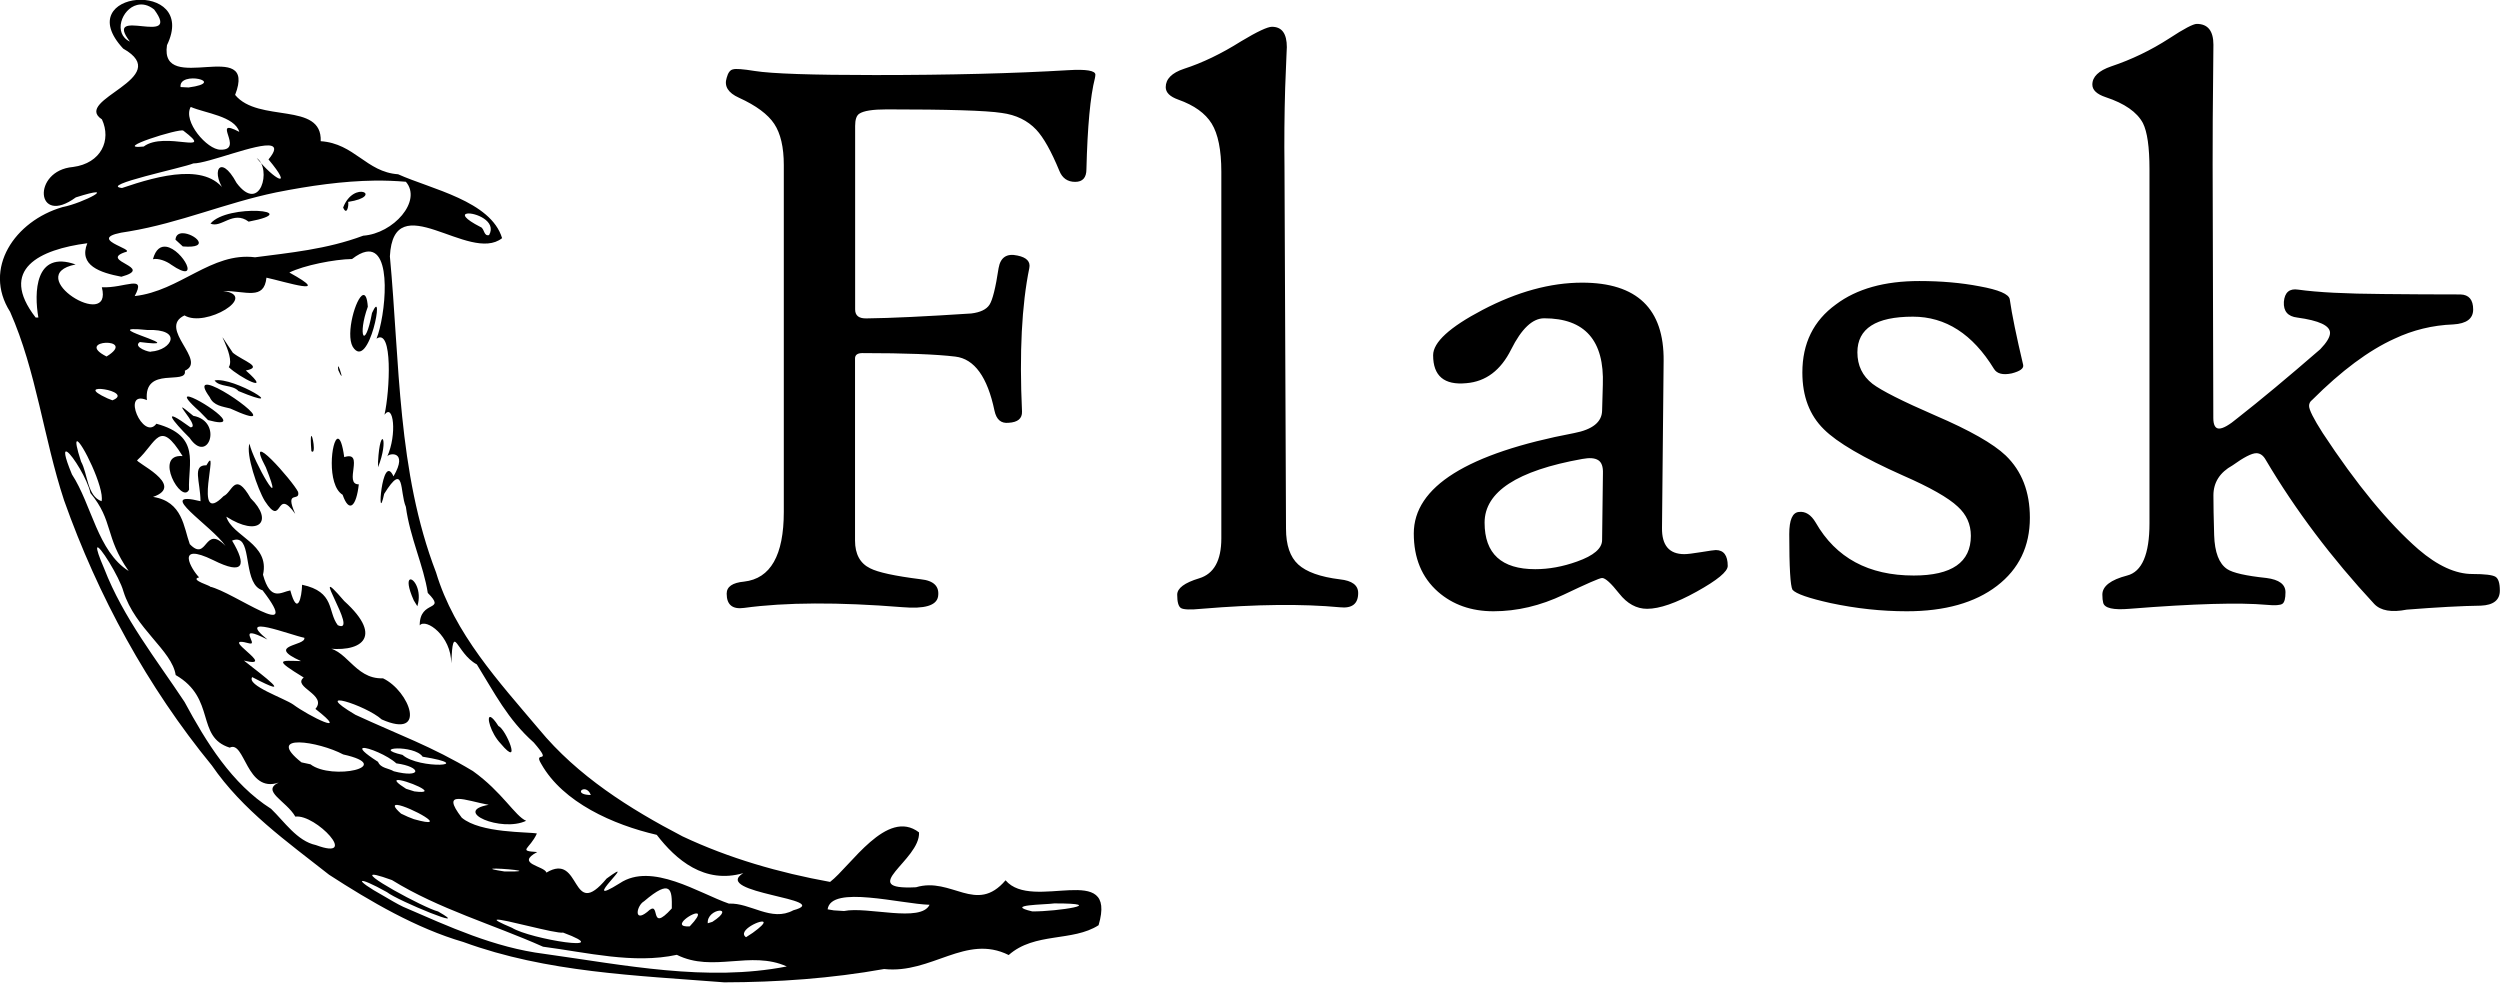 <svg xmlns="http://www.w3.org/2000/svg" viewBox="0 14.63 47.7 18.75"><path d="M 2.609 14.629 C 2.194 14.664 1.832 14.998 2.35 15.557 C 3.345 16.119 1.368 16.532 1.945 16.908 C 2.129 17.304 1.931 17.745 1.393 17.816 C 0.605 17.884 0.679 18.96 1.447 18.396 C 2.304 18.124 1.595 18.504 1.191 18.582 C 0.284 18.846 -0.334 19.752 0.193 20.58 C 0.697 21.72 0.832 22.992 1.223 24.178 C 1.87 26.002 2.815 27.737 4.043 29.236 C 4.626 30.086 5.478 30.69 6.279 31.32 C 7.067 31.831 7.945 32.343 8.842 32.604 C 10.435 33.187 12.144 33.241 13.818 33.373 C 14.838 33.371 15.862 33.299 16.869 33.119 C 17.775 33.217 18.427 32.443 19.246 32.852 C 19.742 32.412 20.465 32.603 20.961 32.283 C 21.328 31.035 19.701 32.036 19.186 31.426 C 18.626 32.084 18.156 31.354 17.477 31.559 C 16.321 31.617 17.564 31.041 17.535 30.512 C 16.922 30.042 16.23 31.157 15.838 31.457 C 14.87 31.282 13.911 31.007 13.023 30.588 C 12.011 30.061 11.018 29.434 10.285 28.545 C 9.518 27.637 8.67 26.719 8.32 25.553 C 7.58 23.628 7.628 21.543 7.439 19.521 C 7.509 18.152 8.955 19.669 9.58 19.174 C 9.366 18.464 8.226 18.239 7.596 17.955 C 6.988 17.913 6.766 17.368 6.119 17.324 C 6.15 16.564 4.93 16.982 4.486 16.441 C 4.923 15.313 3.039 16.468 3.186 15.492 C 3.493 14.858 3.025 14.594 2.609 14.629 z M 2.615 14.725 C 2.714 14.7 2.827 14.72 2.941 14.811 C 3.483 15.541 1.945 14.727 2.479 15.424 C 2.154 15.272 2.32 14.798 2.615 14.725 z M 41.914 15.086 C 41.847 15.086 41.672 15.177 41.389 15.363 C 41.039 15.589 40.669 15.767 40.283 15.896 C 40.041 15.979 39.922 16.095 39.922 16.244 C 39.922 16.347 40.006 16.427 40.176 16.484 C 40.537 16.603 40.774 16.768 40.887 16.979 C 40.97 17.144 41.012 17.436 41.012 17.859 L 41.012 24.615 C 41.012 25.207 40.869 25.539 40.586 25.611 C 40.271 25.693 40.113 25.815 40.113 25.975 C 40.113 26.042 40.119 26.095 40.129 26.131 C 40.154 26.234 40.322 26.272 40.631 26.246 C 41.858 26.148 42.729 26.124 43.244 26.17 C 43.409 26.186 43.51 26.178 43.549 26.15 C 43.588 26.122 43.607 26.049 43.607 25.93 C 43.607 25.78 43.486 25.689 43.244 25.658 C 42.852 25.617 42.602 25.56 42.494 25.488 C 42.34 25.385 42.256 25.17 42.246 24.84 C 42.236 24.51 42.232 24.257 42.232 24.082 C 42.232 23.835 42.354 23.644 42.596 23.51 C 42.812 23.355 42.963 23.277 43.051 23.277 C 43.123 23.277 43.183 23.32 43.229 23.402 C 43.796 24.361 44.487 25.278 45.301 26.154 C 45.424 26.283 45.631 26.319 45.92 26.262 C 46.503 26.216 46.973 26.191 47.334 26.186 C 47.576 26.176 47.697 26.078 47.697 25.898 C 47.697 25.754 47.668 25.666 47.611 25.633 C 47.554 25.6 47.409 25.582 47.172 25.582 C 46.853 25.582 46.509 25.425 46.143 25.111 C 45.571 24.612 44.962 23.872 44.318 22.893 C 44.143 22.62 44.057 22.447 44.057 22.375 C 44.057 22.329 44.076 22.291 44.117 22.26 C 44.673 21.704 45.197 21.314 45.688 21.092 C 46.038 20.927 46.412 20.835 46.809 20.82 C 47.062 20.805 47.188 20.71 47.188 20.535 C 47.188 20.349 47.107 20.253 46.947 20.248 C 46.458 20.248 45.966 20.245 45.471 20.24 C 44.76 20.235 44.219 20.208 43.848 20.156 C 43.683 20.13 43.591 20.209 43.576 20.389 C 43.566 20.569 43.652 20.668 43.832 20.689 C 44.249 20.746 44.457 20.843 44.457 20.982 C 44.457 21.059 44.395 21.164 44.271 21.293 C 43.647 21.834 43.123 22.27 42.695 22.605 C 42.535 22.739 42.417 22.807 42.34 22.807 C 42.268 22.807 42.23 22.739 42.23 22.605 L 42.217 17.768 C 42.217 17.134 42.22 16.628 42.225 16.252 C 42.23 15.706 42.232 15.45 42.232 15.486 C 42.232 15.218 42.125 15.086 41.914 15.086 z M 24.268 15.141 C 24.186 15.141 23.989 15.232 23.68 15.418 C 23.304 15.655 22.94 15.83 22.59 15.943 C 22.358 16.02 22.242 16.138 22.242 16.293 C 22.242 16.396 22.322 16.474 22.482 16.531 C 22.786 16.639 22.998 16.792 23.119 16.988 C 23.24 17.184 23.303 17.491 23.303 17.908 L 23.303 24.902 C 23.303 25.324 23.162 25.579 22.881 25.664 C 22.6 25.749 22.461 25.853 22.461 25.977 C 22.461 26.116 22.484 26.201 22.533 26.232 C 22.582 26.262 22.713 26.267 22.924 26.246 C 23.976 26.158 24.855 26.15 25.566 26.217 C 25.798 26.242 25.914 26.151 25.914 25.945 C 25.914 25.796 25.799 25.709 25.566 25.684 C 25.19 25.638 24.925 25.542 24.77 25.4 C 24.615 25.258 24.537 25.031 24.537 24.717 L 24.508 17.814 C 24.502 17.32 24.506 16.817 24.521 16.307 C 24.542 15.771 24.553 15.512 24.553 15.533 C 24.553 15.27 24.459 15.141 24.268 15.141 z M 13.988 15.953 C 13.931 15.963 13.891 16.017 13.865 16.115 C 13.814 16.275 13.892 16.401 14.098 16.494 C 14.427 16.644 14.652 16.811 14.773 16.994 C 14.894 17.177 14.955 17.439 14.955 17.779 L 14.955 24.396 C 14.955 25.226 14.702 25.67 14.197 25.727 C 13.976 25.748 13.865 25.823 13.865 25.957 C 13.865 26.169 13.975 26.26 14.197 26.229 C 14.99 26.121 15.998 26.117 17.219 26.215 C 17.641 26.251 17.867 26.184 17.898 26.014 C 17.929 25.819 17.818 25.708 17.566 25.682 C 17.072 25.62 16.751 25.55 16.602 25.473 C 16.411 25.38 16.314 25.203 16.314 24.945 L 16.314 21.469 C 16.314 21.403 16.36 21.367 16.453 21.367 C 17.272 21.367 17.866 21.39 18.229 21.434 C 18.592 21.478 18.841 21.823 18.975 22.467 C 19.012 22.637 19.1 22.712 19.244 22.697 C 19.419 22.687 19.505 22.616 19.5 22.482 C 19.448 21.359 19.495 20.447 19.639 19.746 C 19.665 19.622 19.589 19.542 19.414 19.506 C 19.208 19.46 19.089 19.54 19.053 19.746 C 18.996 20.123 18.938 20.355 18.879 20.445 C 18.82 20.535 18.703 20.59 18.533 20.611 C 17.662 20.668 16.998 20.7 16.539 20.705 C 16.39 20.71 16.316 20.654 16.316 20.535 L 16.316 17.033 C 16.316 16.914 16.341 16.837 16.393 16.801 C 16.476 16.744 16.652 16.717 16.92 16.717 C 18.09 16.717 18.819 16.739 19.113 16.785 C 19.386 16.821 19.606 16.929 19.771 17.104 C 19.911 17.253 20.058 17.515 20.213 17.891 C 20.269 18.03 20.37 18.1 20.514 18.1 C 20.658 18.1 20.729 18.019 20.729 17.859 C 20.749 17.045 20.803 16.466 20.891 16.121 C 20.896 16.1 20.898 16.081 20.9 16.055 C 20.9 15.978 20.728 15.948 20.383 15.969 C 19.347 16.031 18.117 16.062 16.695 16.062 C 15.489 16.062 14.723 16.036 14.398 15.984 C 14.176 15.948 14.04 15.938 13.988 15.953 z M 3.791 16.137 C 3.929 16.166 3.977 16.248 3.598 16.299 L 3.445 16.291 C 3.425 16.132 3.653 16.107 3.791 16.137 z M 3.639 16.67 C 3.913 16.79 4.474 16.845 4.566 17.146 C 4.005 16.854 4.678 17.498 4.207 17.486 C 3.953 17.489 3.483 16.944 3.639 16.67 z M 3.498 17.123 C 4.133 17.606 3.144 17.123 2.742 17.426 C 2.109 17.49 3.436 17.069 3.498 17.123 z M 5.176 17.412 C 5.257 17.434 5.257 17.511 5.123 17.672 C 5.615 18.26 5.233 18.062 4.898 17.645 C 5.192 17.848 4.966 18.724 4.514 18.121 C 4.194 17.525 3.991 17.928 4.33 18.336 C 3.997 17.709 3.033 17.977 2.328 18.217 C 1.873 18.167 3.51 17.828 3.688 17.748 C 3.961 17.753 4.933 17.345 5.176 17.412 z M 7.148 18.076 C 7.35 18.074 7.548 18.081 7.744 18.098 C 8.059 18.465 7.506 19.086 6.93 19.127 C 6.23 19.389 5.517 19.453 4.867 19.539 C 4.033 19.434 3.434 20.184 2.57 20.279 C 2.8 19.853 2.381 20.132 1.943 20.111 C 2.166 20.971 0.4 19.883 1.443 19.676 C 0.661 19.398 0.65 20.22 0.732 20.688 L 0.68 20.688 C -0.036 19.765 0.76 19.389 1.666 19.271 C 1.494 19.696 1.913 19.833 2.316 19.91 C 2.969 19.73 1.887 19.614 2.381 19.443 C 2.652 19.393 1.517 19.172 2.463 19.045 C 3.433 18.882 4.306 18.501 5.268 18.301 C 5.919 18.172 6.545 18.084 7.148 18.076 z M 6.934 18.295 C 6.848 18.268 6.649 18.322 6.547 18.59 C 6.621 18.759 6.658 18.54 6.643 18.482 C 6.992 18.429 7.019 18.322 6.934 18.295 z M 4.916 18.654 C 4.636 18.641 4.178 18.702 4.016 18.896 C 4.222 18.99 4.448 18.636 4.744 18.859 C 5.297 18.754 5.196 18.667 4.916 18.654 z M 8.912 18.705 C 9.052 18.682 9.485 18.844 9.332 19.115 C 9.227 19.145 9.245 18.987 9.168 18.961 C 8.851 18.799 8.828 18.719 8.912 18.705 z M 3.486 19.08 C 3.413 19.08 3.355 19.113 3.348 19.203 L 3.488 19.332 C 4.05 19.378 3.706 19.08 3.486 19.08 z M 3.172 19.338 C 3.068 19.323 2.971 19.38 2.918 19.576 C 3.016 19.552 3.172 19.609 3.266 19.68 C 3.858 20.085 3.485 19.384 3.172 19.338 z M 6.982 19.434 C 7.502 19.332 7.351 20.678 7.184 21.092 C 7.499 20.877 7.438 22.091 7.336 22.543 C 7.508 22.312 7.579 22.917 7.387 23.344 C 7.403 23.274 7.803 23.213 7.508 23.719 C 7.283 23.223 7.185 24.728 7.33 24.053 C 7.727 23.415 7.623 24.019 7.744 24.301 C 7.822 24.886 8.083 25.425 8.162 25.943 C 8.529 26.313 8.006 26.062 8.008 26.562 C 8.127 26.418 8.612 26.766 8.609 27.285 C 8.649 26.462 8.697 27.093 9.098 27.307 C 9.433 27.847 9.684 28.352 10.184 28.797 C 10.574 29.248 10.159 28.931 10.328 29.207 C 10.742 29.941 11.701 30.367 12.531 30.559 C 12.895 31.033 13.442 31.504 14.182 31.289 C 13.556 31.675 15.945 31.78 15.137 31.998 C 14.717 32.226 14.318 31.851 13.908 31.871 C 13.338 31.675 12.437 31.074 11.826 31.482 C 10.981 32.011 12.259 30.893 11.574 31.393 C 10.88 32.226 11.103 30.874 10.426 31.279 C 10.387 31.15 9.824 31.115 10.25 30.887 C 9.868 30.863 10.106 30.838 10.244 30.533 C 10.08 30.499 9.169 30.531 8.811 30.232 C 8.389 29.683 8.884 29.906 9.324 29.986 C 8.618 30.11 9.567 30.516 10.039 30.291 C 9.827 30.201 9.584 29.743 9.023 29.342 C 8.239 28.87 7.594 28.645 6.781 28.268 C 5.901 27.746 6.978 28.082 7.283 28.357 C 8.161 28.744 7.816 27.814 7.307 27.572 C 6.749 27.595 6.605 26.954 6.158 26.99 C 6.864 27.103 7.354 26.808 6.568 26.098 C 5.821 25.226 6.88 26.756 6.445 26.559 C 6.247 26.298 6.396 25.922 5.764 25.787 C 5.757 26.028 5.677 26.402 5.539 25.895 C 5.363 25.925 5.162 26.118 5.018 25.596 C 5.154 25.003 4.43 24.867 4.318 24.488 C 4.943 24.887 5.226 24.573 4.783 24.137 C 4.478 23.604 4.436 24.022 4.266 24.096 C 3.653 24.722 4.21 23.016 3.938 23.508 C 3.663 23.5 3.821 23.809 3.826 24.193 C 2.93 23.971 4.044 24.665 4.303 25.047 C 3.894 24.619 3.963 25.368 3.621 25.012 C 3.505 24.697 3.489 24.199 2.92 24.111 C 3.567 23.887 2.535 23.432 2.621 23.408 C 2.991 23.071 3.038 22.608 3.484 23.332 C 2.919 23.286 3.468 24.265 3.607 23.973 C 3.585 23.472 3.838 22.946 2.984 22.715 C 2.733 23.053 2.301 22.053 2.803 22.264 C 2.737 21.6 3.581 21.991 3.527 21.703 C 3.963 21.512 3 20.895 3.52 20.648 C 3.918 20.89 4.95 20.268 4.256 20.182 C 4.69 20.178 5.038 20.368 5.084 19.928 C 5.435 20.004 6.384 20.306 5.521 19.83 C 5.797 19.693 6.381 19.577 6.717 19.572 C 6.82 19.492 6.908 19.448 6.982 19.434 z M 36.621 19.992 C 35.957 19.992 35.426 20.14 35.029 20.439 C 34.601 20.749 34.389 21.181 34.389 21.738 C 34.389 22.191 34.526 22.552 34.799 22.82 C 35.051 23.072 35.553 23.366 36.305 23.701 C 36.825 23.928 37.175 24.127 37.355 24.297 C 37.52 24.447 37.604 24.632 37.604 24.854 C 37.604 25.359 37.241 25.611 36.514 25.611 C 35.653 25.611 35.029 25.275 34.643 24.6 C 34.555 24.451 34.448 24.383 34.324 24.398 C 34.2 24.408 34.139 24.549 34.139 24.822 C 34.139 25.456 34.16 25.811 34.201 25.883 C 34.268 25.96 34.511 26.044 34.928 26.137 C 35.412 26.24 35.897 26.293 36.381 26.293 C 37.108 26.293 37.682 26.131 38.102 25.809 C 38.522 25.487 38.73 25.054 38.73 24.508 C 38.73 24.014 38.577 23.619 38.27 23.322 C 38.033 23.096 37.584 22.84 36.924 22.557 C 36.295 22.284 35.897 22.082 35.727 21.953 C 35.536 21.803 35.439 21.605 35.439 21.352 C 35.439 20.899 35.792 20.672 36.498 20.672 C 37.122 20.672 37.638 21.003 38.045 21.668 C 38.102 21.761 38.215 21.79 38.385 21.754 C 38.544 21.713 38.617 21.659 38.602 21.592 C 38.473 21.046 38.387 20.629 38.346 20.34 C 38.33 20.242 38.137 20.159 37.766 20.092 C 37.421 20.026 37.038 19.992 36.621 19.992 z M 30.188 20.023 C 29.579 20.023 28.947 20.198 28.287 20.543 C 27.658 20.873 27.344 21.161 27.344 21.408 C 27.344 21.804 27.556 21.982 27.979 21.941 C 28.35 21.91 28.634 21.696 28.832 21.299 C 29.03 20.902 29.241 20.703 29.463 20.703 C 30.241 20.703 30.613 21.128 30.582 21.973 L 30.568 22.467 C 30.563 22.683 30.385 22.826 30.035 22.893 C 27.994 23.28 26.975 23.918 26.975 24.809 C 26.975 25.278 27.128 25.649 27.438 25.922 C 27.721 26.169 28.073 26.293 28.496 26.293 C 28.944 26.293 29.391 26.188 29.834 25.977 C 30.277 25.766 30.522 25.658 30.568 25.658 C 30.63 25.658 30.738 25.757 30.893 25.953 C 31.047 26.149 31.225 26.246 31.426 26.246 C 31.663 26.246 31.979 26.137 32.373 25.918 C 32.767 25.699 32.965 25.536 32.965 25.428 C 32.965 25.227 32.889 25.126 32.738 25.125 C 32.712 25.125 32.621 25.138 32.461 25.164 C 32.301 25.19 32.194 25.203 32.137 25.203 C 31.849 25.203 31.706 25.036 31.711 24.701 L 31.742 21.516 C 31.752 20.521 31.233 20.023 30.188 20.023 z M 6.926 20.26 C 6.794 20.297 6.589 20.996 6.73 21.246 C 7.042 21.743 7.355 20.025 7.098 20.602 C 6.96 21.337 6.819 21.029 7.018 20.482 C 7.006 20.307 6.97 20.247 6.926 20.26 z M 2.535 20.91 C 2.585 20.908 2.672 20.912 2.807 20.926 C 3.501 20.902 3.278 21.311 2.883 21.338 C 2.874 21.364 2.521 21.253 2.668 21.156 C 3.62 21.277 2.187 20.926 2.535 20.91 z M 4.283 21.152 C 4.341 21.282 4.439 21.526 4.365 21.635 C 4.56 21.828 5.226 22.171 4.691 21.699 C 5.032 21.631 4.646 21.523 4.443 21.361 C 4.208 21.008 4.225 21.023 4.283 21.152 z M 2.02 21.17 C 2.177 21.164 2.339 21.245 2.033 21.432 C 1.709 21.269 1.862 21.176 2.02 21.17 z M 6.459 21.625 C 6.449 21.611 6.444 21.623 6.455 21.693 C 6.573 21.957 6.489 21.668 6.459 21.625 z M 4.094 21.889 C 4.186 22.022 4.435 21.963 4.551 22.092 C 5.599 22.526 4.457 21.811 4.094 21.889 z M 3.93 21.971 C 3.878 21.982 3.887 22.051 4.002 22.209 C 4.074 22.372 4.248 22.386 4.393 22.424 C 5.517 22.942 4.153 21.92 3.93 21.971 z M 1.994 22.059 C 2.165 22.086 2.371 22.179 2.145 22.268 L 2.053 22.232 C 1.687 22.066 1.823 22.031 1.994 22.059 z M 3.584 22.195 C 3.533 22.198 3.577 22.275 3.814 22.486 L 3.969 22.645 C 4.749 22.858 3.738 22.187 3.584 22.195 z M 3.479 22.404 C 3.438 22.403 3.8 22.79 3.633 22.783 C 3.054 22.36 3.29 22.659 3.617 22.984 C 3.972 23.511 4.266 22.67 3.688 22.564 C 3.55 22.449 3.492 22.405 3.479 22.404 z M 5.936 22.955 C 5.928 22.979 5.927 23.061 5.941 23.238 C 6.038 23.326 5.958 22.883 5.936 22.955 z M 6.447 23 C 6.323 23.001 6.229 23.885 6.537 24.07 C 6.664 24.435 6.8 24.285 6.846 23.871 C 6.548 23.877 6.968 23.223 6.568 23.352 C 6.533 23.097 6.489 23 6.447 23 z M 7.309 23.02 C 7.286 22.97 7.232 23.078 7.213 23.441 L 7.213 23.545 C 7.321 23.276 7.331 23.069 7.309 23.02 z M 1.469 23.049 C 1.548 23.03 1.998 23.942 1.938 24.193 C 1.661 24.097 1.675 23.666 1.547 23.438 C 1.458 23.165 1.442 23.055 1.469 23.049 z M 4.76 23.094 C 4.687 23.297 4.915 23.962 5.053 24.189 C 5.405 24.73 5.247 23.894 5.633 24.434 C 5.421 23.96 5.732 24.218 5.688 24.016 C 5.59 23.812 4.64 22.732 5.072 23.547 C 5.463 24.519 4.827 23.425 4.76 23.094 z M 1.283 23.252 C 1.389 23.32 1.672 23.781 1.725 24.037 C 2.17 24.573 1.994 24.868 2.455 25.525 C 1.862 25.151 1.75 24.259 1.373 23.682 C 1.219 23.312 1.22 23.211 1.283 23.252 z M 30.371 23.373 C 30.422 23.377 30.462 23.39 30.494 23.41 C 30.559 23.451 30.589 23.535 30.584 23.664 L 30.568 24.934 C 30.568 25.094 30.409 25.231 30.09 25.344 C 29.817 25.442 29.551 25.49 29.293 25.49 C 28.649 25.49 28.326 25.195 28.326 24.602 C 28.326 24.014 28.947 23.609 30.189 23.387 C 30.259 23.374 30.32 23.369 30.371 23.373 z M 4.557 24.932 C 4.795 25.007 4.651 25.787 5.01 25.893 C 5.811 26.938 4.455 25.923 4.002 25.822 C 4.06 25.819 3.6 25.691 3.799 25.646 C 3.654 25.497 3.329 24.956 4.07 25.318 C 4.659 25.613 4.709 25.414 4.428 24.945 C 4.48 24.923 4.523 24.921 4.557 24.932 z M 1.854 25.084 C 1.873 24.984 2.281 25.64 2.355 25.914 C 2.579 26.627 3.281 27.038 3.352 27.51 C 4.129 27.958 3.73 28.689 4.383 28.895 C 4.673 28.748 4.701 29.775 5.318 29.561 C 4.975 29.722 5.463 29.912 5.635 30.211 C 6.024 30.158 6.876 31.068 6.027 30.754 C 5.669 30.678 5.425 30.305 5.172 30.062 C 4.421 29.585 3.933 28.787 3.521 28.023 C 2.99 27.22 2.351 26.418 1.988 25.479 C 1.882 25.235 1.847 25.117 1.854 25.084 z M 7.82 25.688 C 7.781 25.708 7.779 25.826 7.895 26.086 L 7.963 26.197 C 8.057 25.89 7.886 25.654 7.82 25.688 z M 5.119 26.605 C 5.34 26.654 5.673 26.772 5.807 26.799 C 5.844 26.958 5.049 26.933 5.744 27.244 C 5.339 27.233 5.217 27.203 5.795 27.557 C 5.568 27.739 6.253 27.883 6.018 28.156 C 6.715 28.7 5.892 28.294 5.594 28.072 C 5.418 27.95 4.7 27.708 4.812 27.549 C 5.659 27.993 5.027 27.529 4.654 27.234 C 5.336 27.401 4.108 26.729 4.758 26.906 C 4.951 26.953 4.466 26.508 5.102 26.832 C 4.789 26.579 4.898 26.557 5.119 26.605 z M 9.361 28.311 C 9.274 28.28 9.36 28.617 9.555 28.82 C 9.969 29.313 9.654 28.54 9.51 28.482 C 9.44 28.372 9.39 28.321 9.361 28.311 z M 5.709 28.795 C 5.939 28.797 6.316 28.901 6.549 29.025 C 7.569 29.252 6.332 29.526 5.924 29.213 L 5.752 29.176 C 5.395 28.893 5.478 28.792 5.709 28.795 z M 6.928 28.902 C 7.013 28.884 7.398 29.043 7.562 29.195 C 8.052 29.261 8.054 29.485 7.514 29.346 C 7.418 29.287 7.263 29.29 7.213 29.166 C 6.935 28.988 6.877 28.913 6.928 28.902 z M 7.578 28.91 C 7.732 28.908 7.985 28.951 8.064 29.068 C 9.135 29.24 7.997 29.315 7.68 29.033 C 7.368 28.962 7.424 28.913 7.578 28.91 z M 7.578 29.514 C 7.694 29.488 8.45 29.8 7.906 29.73 L 7.748 29.68 C 7.572 29.569 7.54 29.522 7.578 29.514 z M 11.182 29.695 C 11.215 29.707 11.25 29.738 11.273 29.799 C 10.992 29.794 11.08 29.66 11.182 29.695 z M 7.582 29.988 C 7.802 30.01 8.647 30.471 7.898 30.26 L 7.783 30.215 L 7.652 30.154 C 7.504 30.023 7.509 29.981 7.582 29.988 z M 9.4 31.205 C 9.502 31.189 10.336 31.265 9.627 31.258 C 9.414 31.225 9.367 31.21 9.4 31.205 z M 7.184 31.328 C 7.244 31.342 7.339 31.371 7.479 31.422 C 8.374 31.975 9.405 32.267 10.361 32.693 C 11.201 32.803 12.087 33.026 12.914 32.848 C 13.604 33.193 14.32 32.758 15.012 33.07 C 13.483 33.368 11.91 33.042 10.387 32.83 C 9.427 32.709 8.569 32.311 7.693 31.932 C 7.566 31.872 7.446 31.797 7.324 31.727 C 6.722 31.393 6.797 31.324 7.383 31.652 C 7.59 31.817 9.058 32.418 8.359 32.021 C 8.095 31.956 6.763 31.234 7.184 31.328 z M 12.75 31.594 C 12.819 31.638 12.821 31.781 12.818 31.963 C 12.358 32.471 12.633 31.755 12.348 32.031 C 12.085 32.241 12.147 31.906 12.289 31.826 C 12.547 31.606 12.681 31.55 12.75 31.594 z M 16.584 31.756 C 16.995 31.791 17.464 31.886 17.736 31.893 C 17.571 32.24 16.552 31.921 16.104 32.012 L 15.91 32 L 15.791 31.98 C 15.823 31.744 16.173 31.72 16.584 31.756 z M 20.115 31.867 C 21.177 31.866 20.185 32.022 19.697 32.02 C 19.143 31.89 19.948 31.893 20.115 31.867 z M 13.719 32.006 C 13.804 31.996 13.833 32.063 13.592 32.219 L 13.504 32.246 C 13.492 32.1 13.634 32.015 13.719 32.006 z M 13.314 32.068 C 13.33 32.093 13.295 32.162 13.16 32.305 C 12.767 32.33 13.268 31.996 13.314 32.068 z M 9.482 32.178 C 9.578 32.154 10.611 32.452 10.744 32.424 C 11.797 32.815 10.116 32.551 9.768 32.332 C 9.523 32.229 9.45 32.186 9.482 32.178 z M 14.57 32.229 C 14.573 32.255 14.518 32.316 14.363 32.428 L 14.234 32.512 C 14.051 32.385 14.563 32.15 14.57 32.229 z"/></svg>